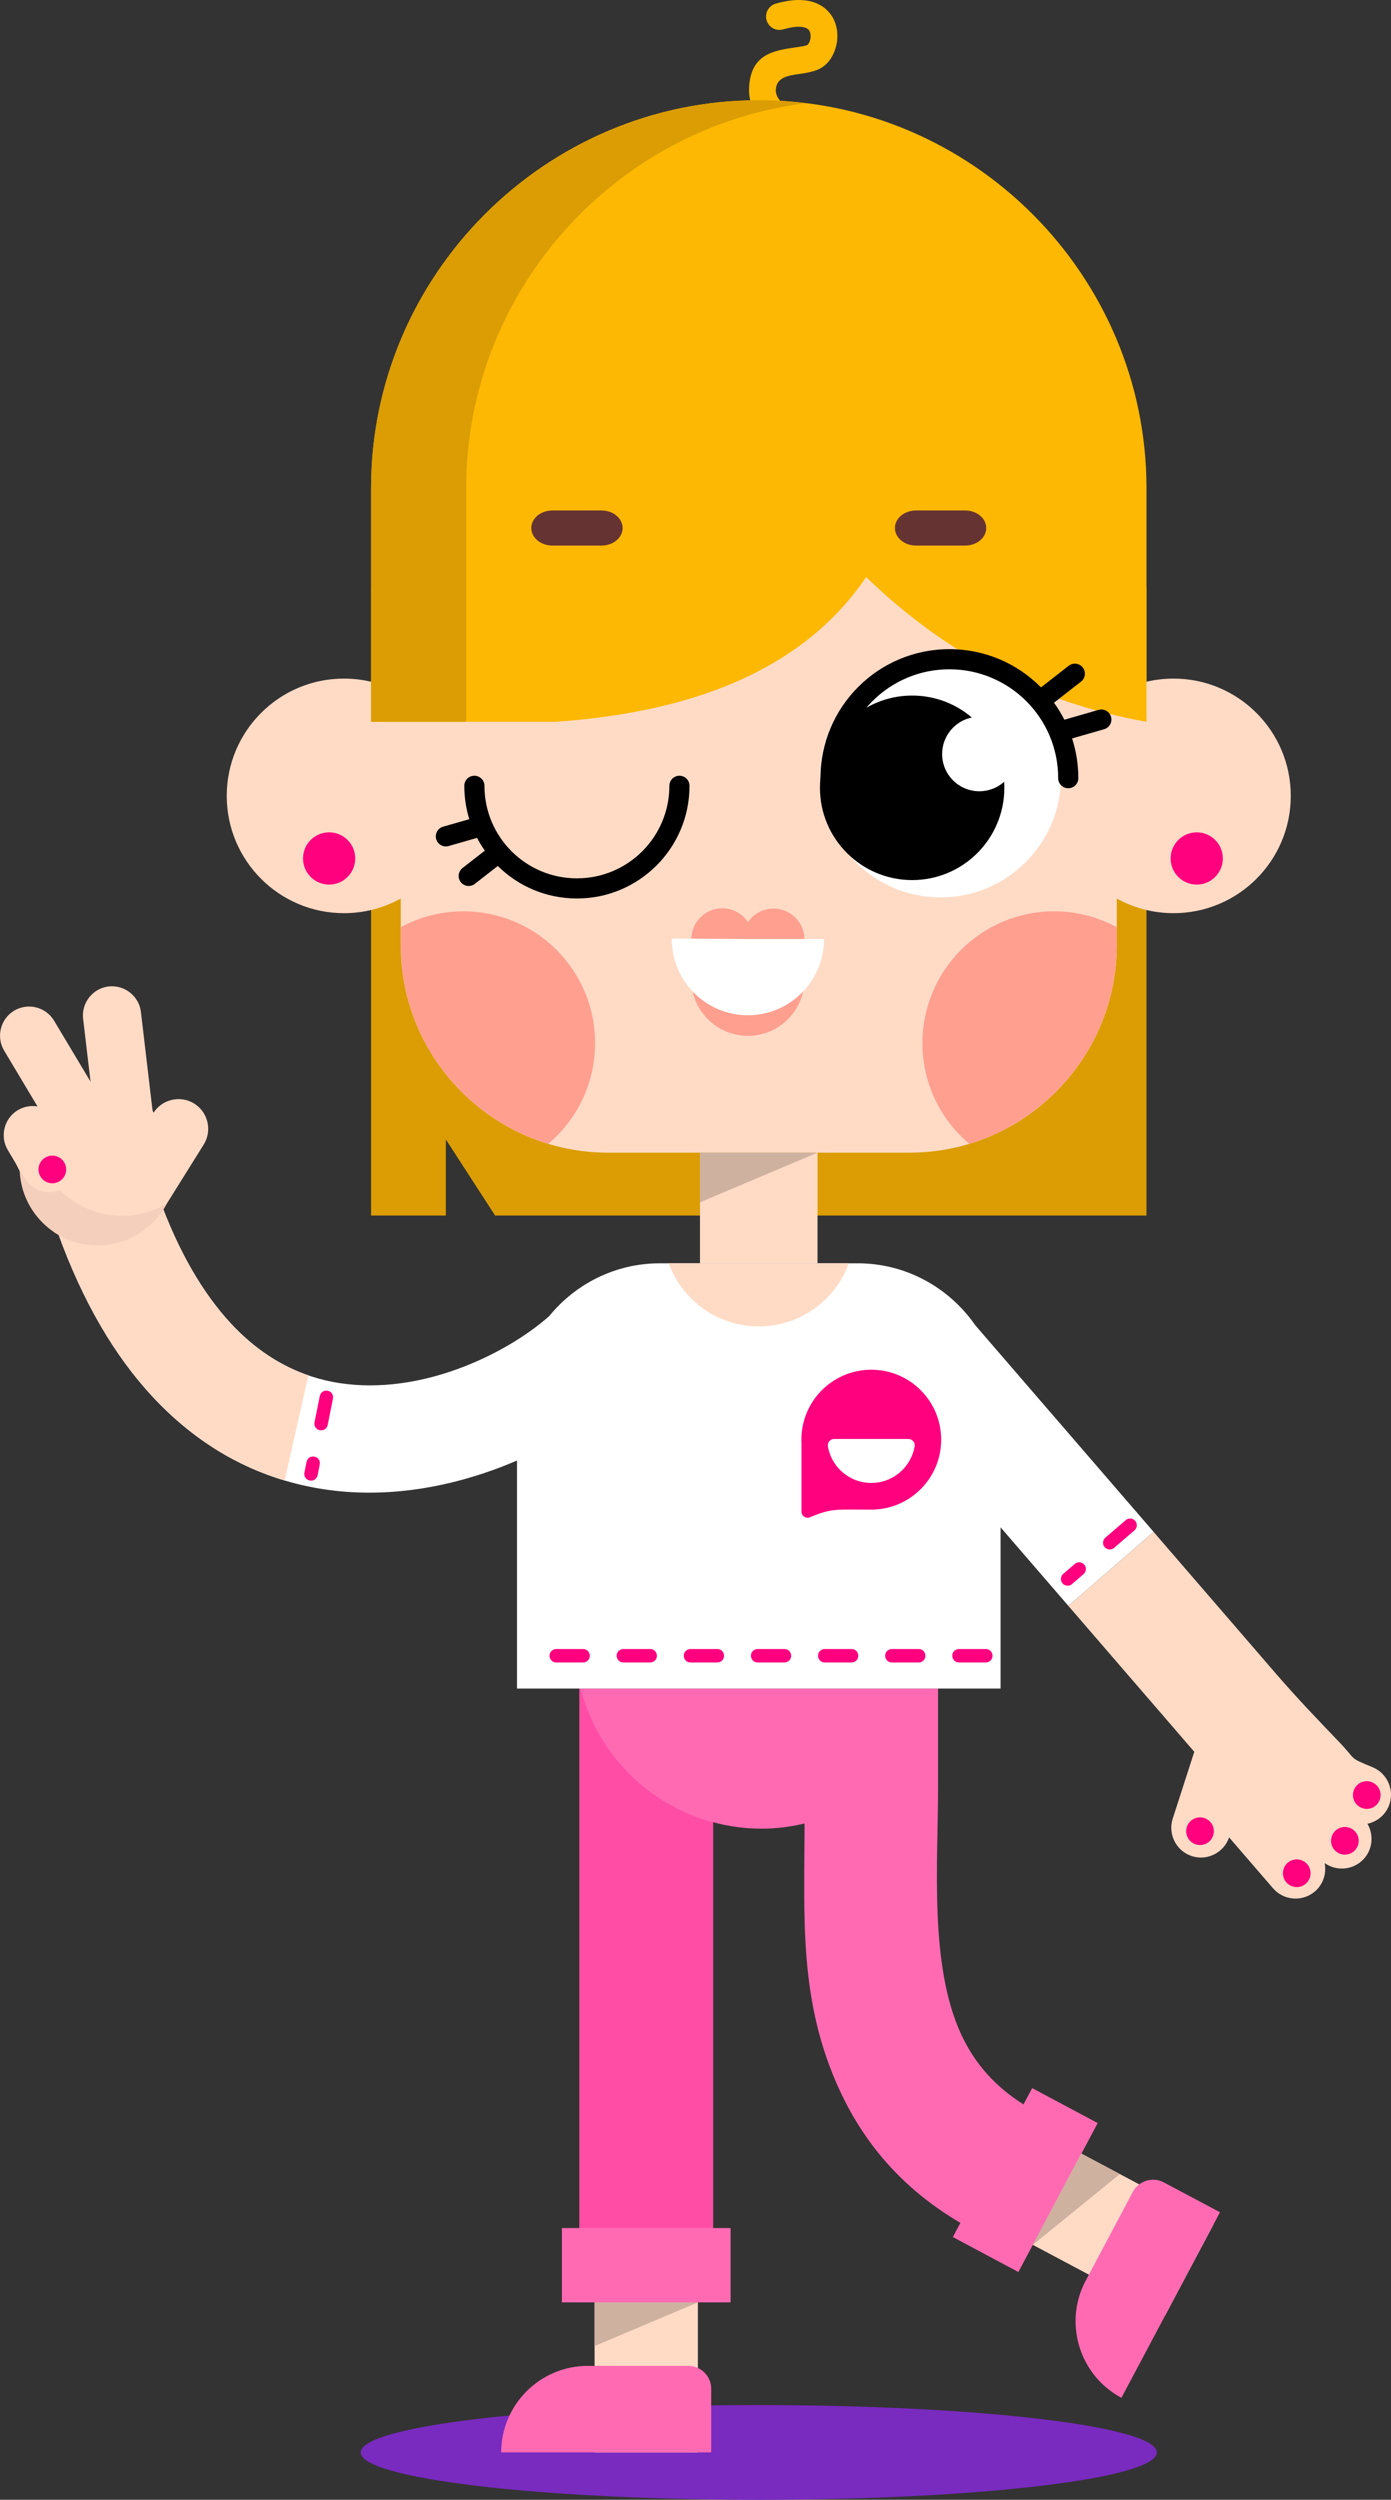 <?xml version="1.0" encoding="UTF-8"?> <svg xmlns="http://www.w3.org/2000/svg" width="319" height="573" viewBox="0 0 319 573" fill="none"><rect x="0" y="0" width="319" height="573" fill="#333333" stroke="none"/><g clip-path="url(#clip0_22_3388)"><path d="M174.011 573C224.427 573 265.298 568.14 265.298 562.146C265.298 556.151 224.427 551.292 174.011 551.292C123.594 551.292 82.723 556.151 82.723 562.146C82.723 568.14 123.594 573 174.011 573Z" fill="#792ABF"></path><path fill-rule="evenodd" clip-rule="evenodd" d="M262.926 134.6H85.095V278.628H102.247V261.181L113.542 278.628H262.926V134.6Z" fill="#DB9D03"></path><path fill-rule="evenodd" clip-rule="evenodd" d="M208.641 82.35H139.375C113.265 82.35 91.903 103.715 91.903 129.83V158.907C88.046 156.766 83.604 155.547 78.881 155.547C64.036 155.547 52 167.585 52 182.433C52 197.281 64.036 209.319 78.881 209.319C83.604 209.319 88.046 208.1 91.903 205.959V216.728C91.903 242.843 113.265 264.208 139.375 264.208H208.641C234.751 264.208 256.113 242.843 256.113 216.728V205.959C259.97 208.1 264.411 209.319 269.135 209.319C283.98 209.319 296.015 197.281 296.015 182.433C296.015 167.585 283.98 155.547 269.135 155.547C264.411 155.547 259.97 156.766 256.113 158.907V129.83C256.113 103.715 234.751 82.35 208.641 82.35Z" fill="#FFDBC6"></path><path d="M187.486 264.208H160.53V289.578H187.486V264.208Z" fill="#FFDBC6"></path><path d="M215.706 205.697C230.961 205.697 243.327 193.328 243.327 178.071C243.327 162.813 230.961 150.445 215.706 150.445C200.452 150.445 188.085 162.813 188.085 178.071C188.085 193.328 200.452 205.697 215.706 205.697Z" fill="white"></path><path d="M177.893 0.841C176.267 1.315 175.33 3.017 175.803 4.644C176.277 6.271 177.974 7.208 179.605 6.734C182.204 5.979 183.881 5.989 184.893 6.437C185.255 6.598 185.497 6.835 185.643 7.112C185.834 7.47 185.91 7.908 185.895 8.351C185.87 9.162 185.603 9.897 185.22 10.255C184.963 10.497 183.679 10.683 182.299 10.884C177.405 11.6 171.805 12.415 171.78 20.766C171.78 21.507 171.865 22.222 172.037 22.897C172.621 25.264 174.152 27.324 176.035 28.775C177.913 30.215 180.23 31.091 182.405 31.102C183.045 31.102 183.669 31.036 184.258 30.89C185.905 30.487 186.912 28.82 186.509 27.173C186.106 25.526 184.44 24.519 182.793 24.922C182.667 24.952 182.536 24.967 182.405 24.967C181.599 24.967 180.633 24.559 179.766 23.894C178.91 23.234 178.236 22.368 178.004 21.431C177.949 21.204 177.918 20.978 177.918 20.766C177.928 17.739 180.728 17.326 183.171 16.974C185.552 16.626 187.758 16.304 189.435 14.732C190.941 13.322 191.958 10.935 192.033 8.547C192.084 7.077 191.797 5.566 191.087 4.226C190.331 2.801 189.128 1.587 187.38 0.811C185.165 -0.171 182.068 -0.373 177.908 0.841H177.893Z" fill="#FDB803"></path><path fill-rule="evenodd" clip-rule="evenodd" d="M85.095 165.444V111.904C85.095 62.993 125.114 22.972 174.011 22.972C222.907 22.972 262.926 62.998 262.926 111.904V165.444C238.871 161.218 217.348 150.405 198.64 132.268C182.269 156.423 153.163 163.606 127.592 165.444H85.095Z" fill="#FDB803"></path><path fill-rule="evenodd" clip-rule="evenodd" d="M85.095 165.444V111.904C85.095 62.993 125.114 22.972 174.011 22.972C177.702 22.972 181.343 23.204 184.918 23.647C141.112 29.072 106.91 66.685 106.91 111.904V165.444H85.095Z" fill="#DB9D03"></path><path fill-rule="evenodd" clip-rule="evenodd" d="M177.395 208.261C174.957 208.261 172.807 209.495 171.533 211.368C170.264 209.459 168.094 208.2 165.631 208.2C161.754 208.2 158.606 211.313 158.546 215.181L171.513 215.246H184.48C184.424 211.378 181.277 208.261 177.395 208.261Z" fill="#FF9F90"></path><path fill-rule="evenodd" clip-rule="evenodd" d="M158.848 227.259C160.122 233.081 165.309 237.443 171.513 237.443C177.717 237.443 182.909 233.081 184.178 227.254C180.995 230.608 176.498 232.704 171.513 232.704C166.528 232.704 162.026 230.613 158.848 227.259Z" fill="#FF9F90"></path><path fill-rule="evenodd" clip-rule="evenodd" d="M171.513 215.247L154.059 215.161C154.059 215.191 154.059 215.222 154.059 215.247C154.059 224.892 161.875 232.704 171.513 232.704C181.151 232.704 188.967 224.887 188.967 215.247H171.513Z" fill="white"></path><path d="M221.351 117.012H210.061C207.397 117.012 205.237 118.811 205.237 121.031V121.036C205.237 123.256 207.397 125.055 210.061 125.055H221.351C224.016 125.055 226.176 123.256 226.176 121.036V121.031C226.176 118.811 224.016 117.012 221.351 117.012Z" fill="#663333"></path><path d="M137.96 117.012H126.67C124.006 117.012 121.846 118.811 121.846 121.031V121.036C121.846 123.256 124.006 125.055 126.67 125.055H137.96C140.624 125.055 142.784 123.256 142.784 121.036V121.031C142.784 118.811 140.624 117.012 137.96 117.012Z" fill="#663333"></path><path fill-rule="evenodd" clip-rule="evenodd" d="M222.288 262.193C215.716 256.653 211.542 248.363 211.542 239.095C211.542 222.414 225.063 208.896 241.736 208.896C246.938 208.896 251.832 210.21 256.108 212.527V216.727C256.108 238.103 241.796 256.29 222.288 262.193Z" fill="#FF9F90"></path><path fill-rule="evenodd" clip-rule="evenodd" d="M125.728 262.193C132.3 256.653 136.474 248.363 136.474 239.095C136.474 222.414 122.954 208.896 106.28 208.896C101.079 208.896 96.184 210.21 91.909 212.532V216.733C91.909 238.108 106.22 256.295 125.733 262.198L125.728 262.193Z" fill="#FF9F90"></path><path fill-rule="evenodd" clip-rule="evenodd" d="M184.505 417.972C184.505 439.357 183.045 458.834 192.723 479.474C198.711 492.247 207.745 502.175 220.248 509.528L218.516 512.777L233.543 520.79L251.737 486.652L236.71 478.638L234.721 482.37C228.26 478.316 223.587 473.063 220.505 466.485C213.047 450.579 215.127 427.023 215.127 409.938V387.218L215.167 387.052H132.894V409.938V523.057H163.516V417.675C167.041 418.642 170.753 419.165 174.585 419.165C178.004 419.165 181.328 418.752 184.505 417.977V417.972Z" fill="#FF6AB3"></path><path fill-rule="evenodd" clip-rule="evenodd" d="M132.894 386.009V409.938V510.717H163.516V417.715C148.308 413.65 136.439 401.421 132.894 386.009ZM172.55 419.115C172.837 419.13 173.119 419.14 173.406 419.145C173.119 419.135 172.832 419.125 172.55 419.115ZM173.547 419.15C173.875 419.161 174.207 419.161 174.539 419.161C174.207 419.161 173.875 419.155 173.547 419.15Z" fill="#FF4DA5"></path><path fill-rule="evenodd" clip-rule="evenodd" d="M264.543 351.13L292.667 383.702C297.34 389.117 302.094 394.068 306.978 399.165C311.38 403.758 309.119 402.731 314.809 405.098C318.268 406.539 319.92 410.548 318.48 414.008C317.589 416.149 315.715 417.599 313.595 418.047C315.015 420.47 314.849 423.638 312.941 425.899C310.649 428.619 306.641 429.088 303.786 427.063C304.239 429.39 303.474 431.893 301.565 433.545C298.73 435.993 294.404 435.681 291.957 432.845L281.87 421.165C280.682 424.671 276.86 426.6 273.33 425.461C269.765 424.308 267.791 420.45 268.939 416.884L273.889 401.547L244.999 368.089L264.548 351.13H264.543Z" fill="#FFDBC6"></path><path d="M167.545 510.717H128.866V527.751H167.545V510.717Z" fill="#FF6AB3"></path><path d="M160.047 527.746H136.359V562.146H160.047V527.746Z" fill="#FFDBC6"></path><path fill-rule="evenodd" clip-rule="evenodd" d="M247.975 493.643L236.856 514.565L267.227 530.707L278.345 509.785L247.975 493.643Z" fill="#FFDBC6"></path><path fill-rule="evenodd" clip-rule="evenodd" d="M209.185 159.436C214.407 159.436 219.186 161.329 222.872 164.467C218.985 165.268 216.059 168.708 216.059 172.833C216.059 177.552 219.881 181.375 224.599 181.375C226.78 181.375 228.774 180.554 230.285 179.209C230.315 179.663 230.33 180.121 230.33 180.584C230.33 192.264 220.863 201.733 209.185 201.733C197.507 201.733 188.04 192.264 188.04 180.584C188.04 168.904 197.507 159.436 209.185 159.436Z" fill="black"></path><path fill-rule="evenodd" clip-rule="evenodd" d="M187.486 264.208H160.53V275.606L187.486 264.208Z" fill="#CFB1A0"></path><path d="M274.448 202.766C277.755 202.766 280.435 200.085 280.435 196.777C280.435 193.47 277.755 190.789 274.448 190.789C271.141 190.789 268.46 193.47 268.46 196.777C268.46 200.085 271.141 202.766 274.448 202.766Z" fill="#FF007E"></path><path d="M75.477 202.766C78.784 202.766 81.465 200.085 81.465 196.777C81.465 193.47 78.784 190.789 75.477 190.789C72.17 190.789 69.49 193.47 69.49 196.777C69.49 200.085 72.17 202.766 75.477 202.766Z" fill="#FF007E"></path><path fill-rule="evenodd" clip-rule="evenodd" d="M236.856 514.565L247.975 493.643L256.813 498.342L236.856 514.565Z" fill="#CFB1A0"></path><path fill-rule="evenodd" clip-rule="evenodd" d="M160.047 527.751H136.359V537.764L160.047 527.751Z" fill="#CFB1A0"></path><path fill-rule="evenodd" clip-rule="evenodd" d="M163.098 562.146V562.136V547.545C163.098 544.664 160.742 542.307 157.861 542.307C147.034 542.307 145.589 542.307 134.762 542.307C123.86 542.307 114.942 551.227 114.942 562.131V562.141H163.098V562.146Z" fill="#FF6AB3"></path><path fill-rule="evenodd" clip-rule="evenodd" d="M279.776 507.091L279.765 507.086L266.884 500.241C264.341 498.891 261.159 499.863 259.804 502.406C254.723 511.971 254.048 513.245 248.967 522.81C243.851 532.44 247.542 544.503 257.17 549.62L257.18 549.625L279.776 507.091Z" fill="#FF6AB3"></path><path d="M107.635 187.767L101.617 189.494C100.394 189.842 99.684 191.121 100.031 192.345C100.379 193.569 101.658 194.279 102.881 193.932L109.403 192.058C109.931 193.076 110.531 194.053 111.185 194.984L106.069 198.973C105.067 199.754 104.891 201.2 105.671 202.202C106.452 203.204 107.897 203.381 108.899 202.6L114.156 198.5C118.819 203.109 125.23 205.954 132.305 205.954C139.435 205.954 145.891 203.063 150.564 198.389C155.238 193.715 158.128 187.258 158.128 180.126C158.128 178.852 157.096 177.814 155.817 177.814C154.543 177.814 153.51 178.847 153.51 180.126C153.51 185.984 151.133 191.287 147.301 195.125C143.464 198.963 138.161 201.336 132.305 201.336C126.448 201.336 121.146 198.963 117.309 195.125C113.471 191.287 111.1 185.984 111.1 180.126C111.1 178.852 110.067 177.814 108.788 177.814C107.514 177.814 106.477 178.847 106.477 180.126C106.477 182.786 106.88 185.354 107.625 187.772L107.635 187.767Z" fill="black"></path><path d="M188.161 178.756C188.166 180.025 189.198 181.053 190.472 181.048C191.741 181.043 192.769 180.01 192.764 178.736L192.759 178.373H192.769C192.769 171.478 195.563 165.243 200.075 160.725C204.592 156.207 210.832 153.416 217.721 153.416C224.614 153.416 230.849 156.212 235.366 160.725C239.883 165.243 242.672 171.483 242.672 178.373C242.672 179.647 243.705 180.685 244.984 180.685C246.258 180.685 247.295 179.652 247.295 178.373C247.295 175.195 246.792 172.133 245.865 169.262L253.207 167.156C254.431 166.809 255.141 165.53 254.793 164.306C254.446 163.082 253.167 162.372 251.943 162.719L244.093 164.976C243.398 163.611 242.602 162.306 241.711 161.077L247.915 156.237C248.917 155.456 249.093 154.011 248.312 153.009C247.532 152.006 246.087 151.83 245.085 152.611L238.735 157.562L238.634 157.461C233.281 152.107 225.888 148.798 217.726 148.798C209.563 148.798 202.165 152.107 196.817 157.461C191.464 162.815 188.156 170.209 188.156 178.373L188.166 178.383L188.171 178.756H188.161Z" fill="black"></path><path d="M314.22 414.537C312.52 414.965 310.796 413.934 310.368 412.234C309.94 410.534 310.971 408.809 312.67 408.381C314.369 407.953 316.094 408.984 316.522 410.684C316.95 412.384 315.919 414.109 314.22 414.537Z" fill="#FF007E"></path><path d="M309.197 425.029C307.498 425.457 305.774 424.426 305.346 422.727C304.918 421.027 305.948 419.302 307.648 418.874C309.347 418.446 311.072 419.477 311.5 421.177C311.928 422.876 310.897 424.601 309.197 425.029Z" fill="#FF007E"></path><path d="M298.159 432.462C296.46 432.89 294.735 431.859 294.307 430.159C293.879 428.459 294.91 426.734 296.61 426.306C298.309 425.878 300.034 426.909 300.461 428.609C300.889 430.309 299.859 432.033 298.159 432.462Z" fill="#FF007E"></path><path d="M275.979 422.828C274.28 423.256 272.555 422.225 272.127 420.526C271.699 418.826 272.73 417.101 274.429 416.673C276.129 416.245 277.853 417.276 278.281 418.976C278.709 420.675 277.678 422.4 275.979 422.828Z" fill="#FF007E"></path><path d="M125.965 301.665C120.989 306.077 113.496 310.726 104.744 313.879C96.491 316.851 87.2 318.427 78.045 317.062C69.338 315.768 60.601 311.658 52.851 303.257C46.597 296.483 40.937 287.019 36.319 274.175L13.23 282.451C19.072 298.689 26.464 310.908 34.768 319.903C46.788 332.928 60.596 339.335 74.49 341.405C87.93 343.404 101.295 341.193 113.023 336.972C114.916 336.292 116.764 335.557 118.567 334.776V387.052H229.464V350.093L235.169 356.701L244.999 368.084L264.547 351.125L223.622 303.73C217.69 295.193 207.82 289.572 196.696 289.572H151.33C141.132 289.572 131.987 294.292 125.97 301.655L125.965 301.665Z" fill="white"></path><path d="M70.728 315.274C64.509 313.124 58.421 309.301 52.841 303.257C46.587 296.483 40.927 287.019 36.309 274.175L13.22 282.451C19.062 298.689 26.454 310.908 34.758 319.903C44.119 330.047 54.569 336.177 65.295 339.37L70.728 315.274Z" fill="#FFDBC6"></path><path fill-rule="evenodd" clip-rule="evenodd" d="M12.264 282.335C10.068 278.265 7.807 274.296 5.501 270.247C3.824 267.295 3.592 266.363 2.993 265.573L32.673 249.974L35.221 255.046C37.231 251.938 41.405 251.002 44.553 252.971C47.73 254.96 48.702 259.181 46.718 262.359L38.177 276.019V276.024L38.172 276.019C35.156 281.645 29.224 285.472 22.39 285.472C18.629 285.472 15.139 284.314 12.258 282.33L12.264 282.335Z" fill="#FFDBC6"></path><path fill-rule="evenodd" clip-rule="evenodd" d="M24.908 226.116C21.262 226.544 18.634 229.883 19.062 233.53L21.731 256.144C22.159 259.791 25.497 262.42 29.138 261.992C32.784 261.564 35.413 258.225 34.985 254.583L32.316 231.968C31.888 228.322 28.549 225.693 24.903 226.121L24.908 226.116Z" fill="#FFDBC6"></path><path fill-rule="evenodd" clip-rule="evenodd" d="M3.245 231.666C6.392 229.782 10.516 230.815 12.399 233.963L24.092 253.5C25.976 256.648 24.944 260.768 21.796 262.657C18.644 264.54 14.525 263.508 12.641 260.36L0.948 240.823C-0.935 237.67 0.097 233.55 3.245 231.666Z" fill="#FFDBC6"></path><path fill-rule="evenodd" clip-rule="evenodd" d="M7.963 257C5.788 259.962 4.498 263.624 4.498 267.583C4.498 277.469 12.51 285.478 22.39 285.478C29.269 285.478 35.242 281.594 38.233 275.903C35.236 277.681 31.737 278.698 28 278.698C16.896 278.698 7.893 269.693 7.893 258.587C7.893 258.053 7.913 257.524 7.953 257H7.963Z" fill="#F4CFBB"></path><path fill-rule="evenodd" clip-rule="evenodd" d="M4.091 254.467C7.238 252.583 11.357 253.616 13.245 256.764L17.088 263.185C18.976 266.333 17.939 270.453 14.791 272.342C11.644 274.226 7.525 273.193 5.637 270.045L1.794 263.624C-0.089 260.471 0.943 256.351 4.091 254.467Z" fill="#FFDBC6"></path><path d="M12.002 271.234C13.754 271.234 15.174 269.813 15.174 268.061C15.174 266.308 13.754 264.888 12.002 264.888C10.25 264.888 8.829 266.308 8.829 268.061C8.829 269.813 10.25 271.234 12.002 271.234Z" fill="#FF007E"></path><path d="M73.342 319.989C73.78 318.065 76.555 318.538 76.383 320.447L76.363 320.593L75.15 326.632C74.712 328.556 71.937 328.083 72.108 326.174L72.128 326.028L73.342 319.989ZM72.833 338.161C72.395 340.085 69.621 339.612 69.792 337.703L69.812 337.557L70.305 335.089C70.743 333.165 73.518 333.638 73.347 335.547L73.327 335.693L72.833 338.161Z" fill="#FF007E"></path><path fill-rule="evenodd" clip-rule="evenodd" d="M199.814 313.97C190.961 313.97 183.785 321.147 183.785 330.002C183.785 330.284 183.795 330.566 183.805 330.843C183.8 331.357 183.805 331.881 183.805 332.394V346.487C183.805 346.975 184.027 347.388 184.435 347.66C184.837 347.927 185.311 347.973 185.759 347.786C190.754 345.696 191.6 346.034 199.814 346.034C208.666 346.034 215.842 338.856 215.842 330.002C215.842 321.147 208.666 313.97 199.814 313.97Z" fill="#FF007E"></path><path fill-rule="evenodd" clip-rule="evenodd" d="M189.868 331.538C190.674 336.297 194.818 339.924 199.809 339.924C204.799 339.924 208.943 336.297 209.749 331.538C209.825 331.1 209.714 330.692 209.427 330.354C209.14 330.017 208.757 329.835 208.314 329.835H191.303C190.86 329.835 190.477 330.012 190.19 330.354C189.903 330.692 189.793 331.1 189.868 331.538Z" fill="white"></path><path d="M226.08 377.991C227.782 377.991 228.25 380.404 226.548 380.998C226.387 381.043 226.256 381.069 226.08 381.069H219.921C218.219 381.069 217.751 378.656 219.453 378.062C219.614 378.016 219.745 377.991 219.921 377.991H226.08ZM127.561 381.069C125.859 381.069 125.391 378.656 127.093 378.062C127.254 378.016 127.385 377.991 127.561 377.991H133.72C135.422 377.991 135.89 380.404 134.188 380.998C134.027 381.043 133.896 381.069 133.72 381.069H127.561ZM142.955 381.069C141.253 381.069 140.785 378.656 142.487 378.062C142.648 378.016 142.779 377.991 142.955 377.991H149.114C150.816 377.991 151.285 380.404 149.582 380.998C149.421 381.043 149.29 381.069 149.114 381.069H142.955ZM158.35 381.069C156.648 381.069 156.179 378.656 157.881 378.062C158.042 378.016 158.173 377.991 158.35 377.991H164.508C166.21 377.991 166.679 380.404 164.977 380.998C164.815 381.043 164.685 381.069 164.508 381.069H158.35ZM173.744 381.069C172.042 381.069 171.573 378.656 173.275 378.062C173.437 378.016 173.568 377.991 173.744 377.991H179.902C181.604 377.991 182.073 380.404 180.371 380.998C180.21 381.043 180.079 381.069 179.902 381.069H173.744ZM189.138 381.069C187.436 381.069 186.968 378.656 188.67 378.062C188.831 378.016 188.962 377.991 189.138 377.991H195.297C196.999 377.991 197.467 380.404 195.765 380.998C195.604 381.043 195.473 381.069 195.297 381.069H189.138ZM204.532 381.069C202.83 381.069 202.362 378.656 204.064 378.062C204.225 378.016 204.356 377.991 204.532 377.991H210.691C212.393 377.991 212.861 380.404 211.159 380.998C210.998 381.043 210.867 381.069 210.691 381.069H204.532Z" fill="#FF007E"></path><path d="M258.167 348.451C258.575 348.093 259.129 347.998 259.638 348.154C260.791 348.537 261.078 349.987 260.172 350.788L255.503 354.802C255.096 355.16 254.542 355.256 254.033 355.099C252.88 354.717 252.593 353.266 253.499 352.465L258.167 348.451ZM245.84 363.103C245.432 363.46 244.878 363.556 244.369 363.4C243.216 363.017 242.929 361.566 243.836 360.766L246.49 358.484C246.897 358.126 247.451 358.031 247.96 358.187C249.113 358.57 249.4 360.02 248.494 360.821L245.84 363.103Z" fill="#FF007E"></path><path fill-rule="evenodd" clip-rule="evenodd" d="M194.672 289.578H153.344C156.421 298.014 164.508 304.038 174.011 304.038C183.508 304.038 191.6 298.014 194.672 289.578Z" fill="#FFDBC6"></path></g><defs><clipPath id="clip0_22_3388"><rect width="319" height="573" fill="white"></rect></clipPath></defs></svg> 
